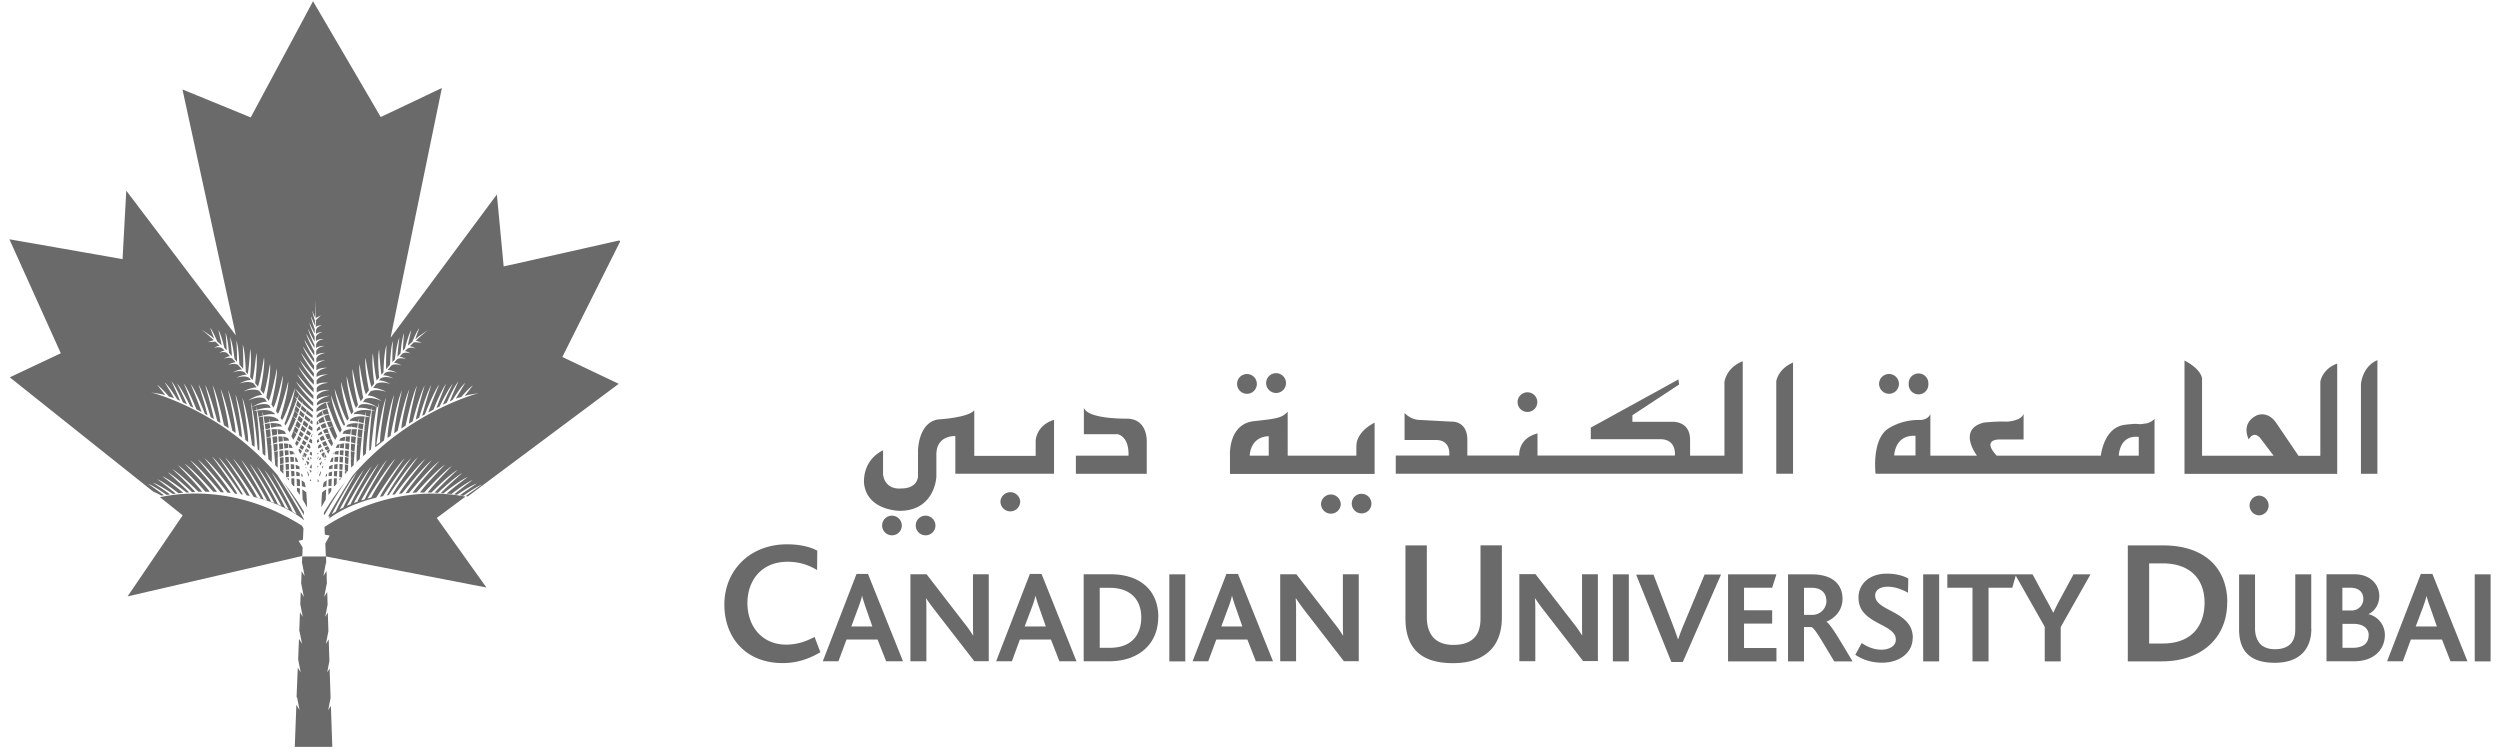 <?xml version="1.0" encoding="UTF-8"?>
<svg xmlns="http://www.w3.org/2000/svg" width="133" height="40" fill="none">
  <path fill="#6A6A6A" d="M126.478 19.16v6.048h-.876v-4.763s.058-.94.876-1.285ZM124.339 19.335v5.873h-8.124v-6.027s.818.388.934.935v4.13h3.808l-.659-.87s-.345-.542-.664 0c0 0-.462-.85.431-1.28 0 0 .578-.276 1.046.425l1.168 1.726h1.163v-3.935s.079-.664.892-.971M120.691 26.891a.524.524 0 0 1-.526.526.527.527 0 0 1 0-1.051c.287 0 .526.233.526.525ZM101.023 20.424a.527.527 0 0 1-.526.526.532.532 0 0 1-.53-.526.528.528 0 0 1 1.056 0ZM68.415 20.381a.527.527 0 0 1-.526.526.532.532 0 0 1-.531-.526.527.527 0 0 1 1.057 0ZM72.96 26.79a.522.522 0 1 1-1.046 0c0-.292.234-.52.52-.52.287 0 .526.234.526.52ZM71.33 26.833a.527.527 0 0 1-1.052 0c0-.292.239-.526.525-.526a.53.53 0 0 1 .526.526ZM66.864 20.424a.524.524 0 0 1-.526.526.524.524 0 0 1-.525-.526c0-.292.233-.526.525-.526.292 0 .526.234.526.526ZM54.275 26.679a.526.526 0 0 1-1.052 0 .527.527 0 0 1 1.052 0ZM49.766 27.959c0 .286-.233.52-.526.52a.522.522 0 1 1 0-1.046.53.53 0 0 1 .526.526ZM47.977 27.959c0 .286-.233.52-.525.52a.522.522 0 1 1 0-1.046.53.53 0 0 1 .525.526ZM81.785 21.39a.523.523 0 0 1-.526.526.523.523 0 1 1 0-1.046c.287 0 .526.233.526.52ZM102.589 20.424a.524.524 0 1 1-1.046 0 .524.524 0 1 1 1.046 0ZM95.39 19.293v5.91h-.893V20.29s.074-.648.892-1.003"></path>
  <path fill="#6A6A6A" d="M92.713 19.218v5.985H74.255v-.967h2.841s.133-.85-.743-.828h-1.63v-1.439s.318.372.828.372l1.662.09s.85-.074.85.977v.828h2.76s-.09-.902.972-1.178v1.178h7.307s.117-.87-.775-.87H84.63v-.616l4.662-2.565.037.27-2.485 1.636v.35h2.103s.945-.079.966.93v.87h1.827v-3.918s.08-.754.972-1.105ZM67.496 24.242h-1.01s0-.998 1.01-1.036v1.036Zm4.662-.52v.52h-3.653V21.9c-.308.345-.622.377-1.79.505-1.396.154-1.28 1.842-1.28 1.842v.966h7.694v-2.729c-1.046.547-.966 1.248-.966 1.248M57.662 21.704V23.1h1.795s.616.09.579 1.142h-2.799v.966h3.77V23.53s.085-1.258-1.072-1.258c0 0-2.034.037-2.268-.568M56.075 22.32v2.883h-5.252V23.2s-1.008-.069-1.008.982v1.18s-.064 1.8-1.939 1.815c0 0-1.725 0-1.906-1.434 0 0-.154-1.21 1.009-1.789v1.285s.048.844 1.025.744c0 0 .733.031.834-.611v-1.37s-.006-1.53 1.083-1.689c0 0 1.587-.085 1.911-.488v2.426h3.266v-.79s0-.813.972-1.126M113.782 24.242h-1.062s.016-1.115 1.062-.998v.998Zm-11.878-.01h-1.131s.016-1.105 1.131-1.047v1.046Zm11.13-1.631c-1.121.138-1.269 1.64-1.269 1.64h-5.539c-.817-.875.117-.86.117-.86h1.312v-1.364c-.144.404-.929.414-.929.414-.436-.027-1.169.048-1.169.048-1.46.35-.382 1.763-.382 1.763h-2.48v-2.23c-.053.201-.297.329-.531.329-.233 0-.918-.016-1.672.435-.94.568-.712 2.427-.712 2.427h14.841v-2.92c-.239.254-.536.254-.536.254-.451.085-.122-.053-1.057.064M17.704 24.73a.604.604 0 0 0-.202.09c0 .048 0 .095-.005.143.063-.01.127-.016.19-.021 0-.074.011-.143.017-.218v.006ZM17.56 24.586c.054-.01.101-.016.155-.02.005-.08.015-.16.02-.23a.452.452 0 0 0-.09.027c-.031.075-.063.149-.09.229l.006-.006ZM17.964 24.692a.89.89 0 0 0-.18.022c0 .08-.006.154-.011.233.058 0 .117 0 .175.011 0-.09.01-.175.016-.265ZM17.146 23.88c-.01.048-.02.1-.037.16.037-.017.07-.027.101-.043a2.385 2.385 0 0 0-.058-.128s-.006 0-.01.006l.005.005ZM17.8 24.326c0 .074-.006.154-.01.239.063 0 .121 0 .185.01.005-.09.016-.18.021-.27-.074 0-.138.01-.196.021ZM17.2 24.358c.037-.111.069-.197.08-.228-.012-.022-.022-.048-.033-.075a1.285 1.285 0 0 0-.154.101l.107.197v.005ZM16.945 23.694l-.032.106.032.064a.89.89 0 0 1 .175-.085c-.026-.053-.048-.111-.074-.165a.857.857 0 0 0-.101.085v-.005ZM16.547 23.736s.005-.01.01-.015c-.005-.006-.016-.01-.02-.016 0 .01.01.02.015.031h-.005ZM16.865 23.567a.91.91 0 0 1 .122-.07v-.01a1.449 1.449 0 0 1-.053-.138.456.456 0 0 0-.07.09v.128ZM16.477 24.507c-.027-.07-.053-.133-.074-.202-.022.042-.037.085-.059.122.043.026.09.053.133.074v.006Z"></path>
  <path fill="#6A6A6A" d="M17.003 23.991c.016.027.026.054.042.08a.04.04 0 0 0 .022-.01c.047-.112.08-.181.08-.181a.844.844 0 0 0-.144.111ZM17.38 24.32c.016-.031.032-.068.048-.105l-.048.106ZM16.956 24.496c.042-.027.08-.053.127-.07l-.053-.116c-.021.064-.048.128-.07.191l-.004-.005ZM16.897 25.144s.005.01.01.016l.048-.128c-.026.043-.042.08-.058.112ZM17.401 25.197l-.053.037c-.01.043-.026.085-.037.128a.444.444 0 0 1 .08-.022c0-.047.005-.095.01-.143ZM17.2 24.777s-.054.038-.07.054c0 .015-.01.026-.01.042.01.016.02.037.031.053.016-.048.032-.095.054-.148h-.006ZM16.148 24.496s.027-.048.043-.07c-.027-.02-.053-.036-.08-.057.01.037.027.08.037.127ZM16.955 25.58c-.01-.027-.031-.064-.047-.096 0 .01-.006.02-.011.031v.117l.048.006c.005-.032.016-.064.021-.101l-.01.047v-.005ZM16.52 25.484c-.016.031-.032.069-.048.095l.085.01c-.01-.031-.026-.068-.037-.105ZM16.876 24.172s.042-.032.069-.048c-.005-.016-.016-.031-.021-.047a.409.409 0 0 0-.048.069v.026ZM16.615 23.169v-.07l-.016-.015c0 .01-.005.015-.01.026.005.016.015.037.026.059ZM16.594 24.241v-.165s-.042-.031-.069-.047c-.021.047-.042.095-.058.138.048.026.085.053.127.074ZM17.263 23.811c.026.048.053.1.08.143.079-.026.148-.042.19-.047-.02-.048-.053-.107-.085-.176a1.508 1.508 0 0 0-.185.085v-.005ZM17.762 24.167l.016-.117h-.005a.943.943 0 0 0-.043.112h.037l-.005.005ZM17.13 23.556l.096.186c.074-.021.138-.043.202-.053a49.622 49.622 0 0 0-.107-.228 1.06 1.06 0 0 0-.19.1v-.005ZM18.07 24.3c0 .09-.005.185-.01.281l.175.032.016-.308c-.064 0-.128-.01-.18-.01v.005ZM17.804 24.172c.064 0 .133.005.197.016.005-.07.016-.138.02-.207a.803.803 0 0 0-.212.058c0 .043 0 .085-.005.133ZM16.35 23.45l.08-.165c-.059-.042-.117-.09-.186-.138l-.08.176c.064.042.122.084.18.122l.006.005ZM16.477 23.184c.021-.047.048-.1.07-.143-.054-.042-.118-.096-.192-.154-.021.058-.048.117-.074.175.069.048.133.085.196.122ZM16.392 22.786c.085.059.16.106.213.128l.015-.038v-.127c-.042-.037-.1-.085-.164-.138l-.064.175ZM16.918 23.115s.02.038.026.059c.07-.037.138-.064.212-.09-.02-.048-.037-.096-.058-.139a.705.705 0 0 0-.18.17ZM18.059 24.687c0 .096 0 .191-.005.287.058.01.111.016.164.026 0-.095.011-.196.016-.308-.058 0-.122-.01-.17-.01l-.005.005ZM16.61 23.259c-.016-.053-.021-.096-.032-.138-.01.032-.026.069-.037.1.027.016.048.022.069.032v.006ZM17.003 23.296c.026.053.053.106.08.165a3.14 3.14 0 0 1 .207-.07c-.032-.069-.064-.148-.096-.222-.08.042-.138.084-.191.127ZM17.942 25.054a.88.88 0 0 0-.175.02c0 .086 0 .17-.005.256.058.005.111.01.164.02 0-.095.01-.19.016-.296ZM16.228 24.358c.032-.053.064-.112.096-.175-.048-.038-.096-.07-.149-.112-.01.021-.016.037-.027.058.011.032.038.117.08.229ZM16.329 24.076a2.147 2.147 0 0 1-.048-.201s.037.085.096.212c.02-.042.042-.08.063-.122a3.98 3.98 0 0 0-.154-.111c-.02.053-.048.1-.069.154.038.026.08.047.117.074l-.005-.006ZM16.446 23.508c.058.038.116.07.159.09v-.185l-.106-.08-.064.154s0 .01.005.016l.006.005ZM16.487 23.87s.022-.043.032-.07a1.98 1.98 0 0 1-.042-.138c-.027-.02-.053-.037-.085-.058-.021.053-.048.111-.07.165l.165.1ZM17.634 25.85c0-.117.011-.244.016-.382a.69.69 0 0 0-.175.048v.34c.053 0 .106-.006.165 0l-.006-.006ZM17.486 25.154c0 .059 0 .117-.006.176.059-.006.117-.011.176-.006 0-.074.01-.154.016-.233-.08.016-.138.042-.186.063ZM16.116 25.362c-.01-.043-.026-.085-.037-.128-.016-.01-.032-.026-.053-.037 0 .048.005.096.01.143.027.006.054.016.08.022ZM16.169 24.326c-.01-.069-.021-.133-.027-.186a1.41 1.41 0 0 1-.063.128l.085.053.005.005ZM17.38 25.558a.6.6 0 0 0-.159.117c-.021.085-.037.17-.053.255a.834.834 0 0 1 .196-.059c0-.1.011-.201.016-.313ZM15.776 24.358l-.085-.027c.011.075.016.154.022.234.053 0 .106.01.154.021-.027-.08-.059-.148-.09-.228ZM16.902 22.383s-.037.047-.053.063v.16c.037-.022.069-.043.106-.059-.021-.058-.037-.111-.053-.164ZM18.707 22.834c0 .08-.01.18-.016.287.09.021.175.042.25.069.015-.122.031-.24.047-.35a1.244 1.244 0 0 0-.281 0v-.006ZM15.054 23.588c-.064 0-.133 0-.213.01.01.112.016.218.022.33.063-.021.127-.037.201-.053 0-.101-.005-.197-.01-.287ZM16.86 22.202s.005.016.01.021c.095-.063.202-.106.308-.138a1.721 1.721 0 0 1-.048-.212.706.706 0 0 0-.281.25v.11s.016-.01.02-.015v-.021l-.01.005ZM18.044 23.827c.01-.074.016-.143.026-.207a.724.724 0 0 0-.132.048 4.825 4.825 0 0 0-.08.164c.058-.005.122-.01.18-.005h.006ZM19.08 22.52c-.006.075-.017.16-.022.256.09.026.175.053.24.074.01-.1.026-.197.042-.292-.096-.016-.181-.032-.26-.037ZM15.34 23.965a1.166 1.166 0 0 0-.196-.005c.005.09.016.18.021.27.059-.015.122-.026.186-.037 0-.08-.005-.154-.01-.228ZM18.564 23.923c.005-.112.016-.218.021-.33-.08-.005-.148-.01-.212-.01 0 .09-.005.186-.01.287.068.015.137.031.196.053h.005ZM18.685 23.216c0 .101-.01.207-.01.314.085.02.154.047.223.074.01-.122.026-.239.037-.361a2.206 2.206 0 0 0-.25-.027ZM18.383 23.471c.075.01.144.027.213.043.01-.101.016-.202.026-.298-.09 0-.164 0-.228.016 0 .07-.005.149-.01.24ZM18.665 23.954c.085.027.149.054.191.075.01-.122.021-.25.037-.388-.08-.016-.154-.026-.217-.037 0 .117-.006.234-.011.35ZM19.244 23.296l.047-.42c-.085-.016-.17-.032-.239-.037l-.032.372c.101.037.176.069.224.085ZM19.058 22.441a1.89 1.89 0 0 1 .053-.218s-.01.085-.021.223c.1.027.186.053.255.08.021-.133.042-.255.064-.366-.58-.059-.738.143-.738.143l.01-.058-.085.148c.154-.01.314.01.462.048Z"></path>
  <path fill="#6A6A6A" d="M19.759 21.804c.016-.059.026-.117.042-.165 0 0-.005.064-.016.17.117.037.197.075.197.075a4.217 4.217 0 0 0-.197-.038c-.01.096-.021.218-.037.361.021.011.037.016.037.016-.016 0-.026 0-.037-.005-.053.595-.127 1.47-.096 1.763l-.042.037c.043-.037.085-.069.127-.106.032-.34.15-1.545.308-2.262-.552-.228-.823-.149-.918-.096l-.096.149c.25-.037.542.032.738.1h-.01Z"></path>
  <path fill="#6A6A6A" d="M19.425 22.101c.015-.08.031-.159.053-.223 0 0-.011.09-.022.229.09.026.17.053.229.074a4.25 4.25 0 0 1 .069-.34c-.696-.111-.882.122-.882.122v-.037c-.016.037-.042.075-.063.112.201-.032.43 0 .616.058v.005ZM13.69 22.213s-.027 0-.043.005l.042-.016c-.01-.138-.027-.26-.037-.356-.064.011-.127.022-.196.038 0 0 .08-.038.196-.075l-.016-.17c.016.048.027.106.043.165.196-.064.488-.133.732-.101-.032-.048-.063-.1-.095-.149-.096-.053-.367-.132-.914.096.16.717.277 1.917.308 2.262a.925.925 0 0 1 .08.069c.032-.297-.037-1.174-.096-1.763l-.005-.005ZM8.48 26.381l-.047.01.042-.01h.021-.02.004ZM14.725 22.834c-.08-.005-.175 0-.282 0l.048.35c.08-.026.16-.047.25-.069 0-.106-.01-.207-.016-.286v.005ZM16.308 24.878l-.054-.037c.011.027.022.058.027.085.01-.01.016-.032.027-.048ZM14.756 23.604c-.069.01-.143.021-.217.037.016.133.026.266.037.388.047-.021.111-.043.19-.075 0-.116-.004-.233-.01-.35ZM14.752 23.53c0-.112-.01-.218-.01-.314-.075 0-.155.01-.25.027.016.122.026.244.037.36.064-.02.138-.047.218-.073h.005Z"></path>
  <path fill="#6A6A6A" d="M14.088 22.558c.016.096.026.191.042.292.07-.027.149-.048.24-.074-.006-.09-.017-.18-.022-.255-.08.005-.165.021-.26.037ZM14.374 22.84c-.074.005-.154.02-.239.036l.048.42c.043-.021.122-.053.218-.085l-.032-.372h.005ZM15.033 23.232a1.444 1.444 0 0 0-.229-.016c.01.096.021.197.027.298.069-.016.138-.032.212-.043 0-.09-.01-.17-.01-.239ZM16.583 24.931v-.159s-.016-.053-.027-.074a2.872 2.872 0 0 1-.08.175c.038.021.075.043.112.058h-.005ZM16.997 24.655l.053.101h.005a4.65 4.65 0 0 1 .08-.212v-.006c-.053.043-.1.085-.133.122l-.005-.005ZM17.205 24.682s-.016-.027-.021-.043l-.016.059c.01 0 .027-.01.037-.016ZM17.348 24.4l-.032.016c0 .027-.005.053-.01.09.016-.037.026-.074.042-.111v.005ZM17.279 24.496s.016-.042.021-.069c-.016.01-.032.016-.048.027.011.016.016.031.027.042ZM16.578 25.059c-.037-.027-.08-.053-.122-.08.021.059.048.122.07.18.015-.031.036-.063.052-.1ZM16.291 24.544c.027.069.054.143.08.223.027-.048.053-.101.085-.154-.048-.032-.1-.064-.149-.101 0 .01-.01.021-.015.032ZM16.275 24.75a2.642 2.642 0 0 0-.032-.105l-.032.069c.022.016.043.026.064.042v-.005ZM16.912 24.772s-.016.032-.026.048v.053s.037-.032.053-.048c-.01-.02-.016-.037-.027-.058v.005ZM16.881 24.374v.064s0 .005.006.01c.032-.064.058-.122.085-.18a.56.56 0 0 0-.09.111v-.005ZM16.541 24.448s.027-.053.037-.08c-.037-.026-.074-.047-.111-.079.021.048.048.101.074.16ZM16.127 24.507a1.499 1.499 0 0 1-.016-.138c-.016-.011-.032-.027-.053-.038v.006-.01h-.006c.027.063.053.127.075.185v-.005ZM24.755 26.418c-1.54-.292-4.375-.393-7.492 1.614l.021.457v-.048l.255.053-.234.42.032.69H16.08l.021-.478-.218-.356.234-.058.027-.61-.085-.139c-3.186-2.007-6.07-1.826-7.551-1.513.61.483 1.051.839 1.21.966l-2.93 4.312 9.292-2.15-.016.387h.01l.133.68-.159-.26-.027.695h.011l.133.68-.165-.27-.026.647.132.68-.148-.245-.037.999h.01l.138.68-.164-.266-.043 1.104.133.68-.154-.25-.064 1.583h.027l.133.674-.17-.281-.085 2.24h1.996l-.074-2.187-.144.233.128-.653-.053-1.566-.128.212.117-.605-.037-1.152-.149.239.133-.68-.032-.988-.138.229.128-.654-.022-.669-.159.26.133-.684h.01l-.02-.696-.165.266.132-.686h.016l-.01-.35 8.533 1.652s-2.15-3.017-2.64-3.701l1.535-1.142-.016.005ZM15.458 24.576a2.06 2.06 0 0 1 .18-.011c0-.085-.005-.165-.01-.239a1.912 1.912 0 0 0-.191-.021c.005.09.015.18.02.27ZM15.93 24.82a.735.735 0 0 0-.201-.09l.016.217c.063 0 .127.006.19.022 0-.048 0-.096-.005-.144v-.005ZM18.213 25.048h-.164v.324c.048.01.09.021.133.032.031-.037.063-.074.095-.106l-.08.09c0-.09.006-.207.011-.334l.005-.006ZM16.376 25.07s-.021.042-.027.058l-.01-.027c.026.085.048.165.069.24l.037-.06c-.026-.068-.048-.137-.074-.212h.005ZM18.076 24.194c.063.01.122.02.186.037.005-.09.015-.18.02-.271-.074 0-.137 0-.196.005 0 .075-.005.149-.01.229ZM17.05 25.07a3.44 3.44 0 0 1-.073.212c.01.021.026.042.037.058.02-.069.042-.138.063-.218a.197.197 0 0 1-.026-.058v.005ZM17.37 24.32c-.027-.052-.054-.116-.091-.185 0 .064-.01.138-.027.218.043-.01.08-.027.117-.032ZM17.056 22.834a2.88 2.88 0 0 1-.059-.154.722.722 0 0 0-.143.154v.117a.77.77 0 0 1 .202-.117ZM17.46 24.146c.031-.07.063-.133.095-.207 0-.006-.01-.016-.01-.027-.064.027-.123.053-.176.074.032.059.064.112.096.154l-.006.006ZM16.88 23.211s0-.016-.005-.021c0 .01-.005.016-.01.026v.011l.016-.016ZM15.665 24.167h.032c-.016-.037-.027-.075-.043-.112l.016.117-.005-.005ZM16.839 21.767v.154c.085-.059.18-.101.276-.133 0-.01 0-.021-.005-.032 0 0 0 .01.01.032a2.18 2.18 0 0 1 .298-.064 3.044 3.044 0 0 1-.07-.308c-.323.117-.456.26-.51.35ZM17.146 21.862l.08.207c.1-.026.196-.042.27-.053-.026-.09-.053-.18-.08-.265a1.767 1.767 0 0 0-.275.106l.005.005ZM17.252 22.138c.032.085.069.181.111.276.112-.02.202-.026.255-.031-.042-.112-.08-.229-.116-.34-.096.032-.181.058-.255.095h.005ZM17.385 22.468c.032.085.07.164.106.25.139-.022.24-.022.24-.022-.086.021-.155.042-.224.064.038.085.075.17.112.25h.048c-.016 0-.027.01-.043.01.075.165.149.297.202.361l-.027.08-.026.053c.053-.101.106-.202.165-.308-.048-.122-.181-.441-.308-.802-.09.021-.17.042-.24.069l-.005-.005ZM15.367 25.558v-.111c-.032 0-.058 0-.09.005.037.048.074.09.111.133l-.026-.032.005.005ZM16.28 21.984c.139.112.266.202.351.245v-.138c-.08-.07-.19-.17-.318-.287-.011.058-.016.117-.032.18ZM15.749 21.55c.053.047.122.105.202.17l.074-.192a3.938 3.938 0 0 1-.207-.223c-.016.08-.037.16-.064.244h-.005ZM15.85 21.98c.027-.07.054-.134.075-.197-.069-.07-.133-.133-.186-.197-.02.08-.047.154-.074.234.043.037.106.09.18.16h.006ZM16.207 22.053c-.075-.069-.154-.138-.229-.212-.02.064-.037.133-.058.202.069.058.143.122.218.18.026-.058.047-.116.069-.17ZM18.102 23.45s.005-.032.01-.048v.048c.075 0 .15 0 .224.016.01-.08.02-.16.031-.228a.681.681 0 0 0-.26.09 1.387 1.387 0 0 0-.058.127h.064l-.011-.005Z"></path>
  <path fill="#6A6A6A" d="M16.35 27.029s-.011-.021-.017-.037c0-.186-.015-.473-.037-.791a.656.656 0 0 0-.217-.154c.01.212.015.398.02.525.107.18.192.33.25.457ZM15.946 26.333c.005-.095.01-.212.01-.34a1.153 1.153 0 0 0-.159-.042c0 .058 0 .117.006.165l-.037-.048.18.26v.005ZM15.611 25.866s.032 0 .048-.005v-.41c-.048 0-.106-.005-.16-.005 0 .112.006.213.012.293l-.016-.022.117.149ZM18.128 25.94c-.313.41-.61.855-.897 1.333v.106l.037.006c.244-.415.584-.977.892-1.445h-.032ZM18.139 25.93s.02.005.026.01c.075-.111.144-.217.213-.313l-.24.303ZM18.395 23.084s.005-.038.01-.053v.053c.08 0 .154.01.234.026a3.87 3.87 0 0 1 .037-.276.84.84 0 0 0-.388.111c-.021.048-.042.096-.069.139.059-.006.117-.011.175-.006v.006ZM18.697 22.701c.005-.037.015-.085.02-.117 0 0 0 .048-.005.123.101.01.197.031.287.053.01-.085.027-.165.043-.24-.298-.02-.473.033-.563.086-.021.032-.037.069-.059.1.09-.01.181-.005.271 0l.006-.005ZM19.674 22.202c-.08-.016-.159-.032-.228-.042-.01.106-.021.239-.037.387l.09.037c-.032-.01-.058-.01-.09-.015-.01.1-.016.201-.027.308.053.02.085.037.085.037l-.09-.016c-.042.541-.085 1.136-.058 1.354l-.021.026-.16.144c.016-.17.048-.622.106-1.115a2.133 2.133 0 0 0-.223-.048c-.01.127-.016.255-.026.382.069.027.111.048.111.048-.042-.01-.074-.016-.111-.027-.021.383-.037.733-.016.892l-.053.075c.164-.16.345-.324.536-.489a23.82 23.82 0 0 1 .212-1.933v-.005ZM18.856 24.045c-.069-.016-.133-.032-.191-.043v.35l.096.038c-.038-.01-.064-.01-.096-.016 0 .143 0 .276.01.377h.011-.01c0 .048.005.09.01.122l.128-.127c.005-.107.021-.372.053-.707l-.01.006ZM16.004 21.762c.08.063.16.132.24.196.026-.074.047-.127.063-.16a3.473 3.473 0 0 1-.25-.238c-.015.063-.031.132-.053.202ZM16.18 27.247a13.372 13.372 0 0 0-.881-1.307h-.032c.313.473.663 1.052.902 1.466v-.165l.01.006ZM16.222 23.705a5.01 5.01 0 0 1 .085-.165c-.058-.042-.117-.085-.175-.133a5.812 5.812 0 0 1-.08.181c.059.037.117.08.175.117h-.005ZM15.293 25.93c-.08-.101-.154-.202-.233-.298.069.096.138.197.207.303 0 0 .01 0 .026-.005ZM14.762 24.75h-.005.01c.006-.1.011-.233.011-.376l-.096.016s.038-.016.096-.037v-.35c-.058.01-.127.026-.191.042.027.329.048.6.053.706l.127.127c0-.037.006-.074.011-.122l-.016-.005ZM11.815 18.395l.032.026-.032-.026Z"></path>
  <path fill="#6A6A6A" d="M32.938 12.793s-5.076 1.147-6.143 1.38c-.075-.812-.362-3.828-.362-3.828s-3.833 5.162-5.654 7.62c.748-3.675 2.729-13.285 2.729-13.285s-2.58 1.232-3.255 1.545c-.483-.834-3.6-6.16-3.6-6.16l-.531.993s-2.337 4.354-2.783 5.188c-.722-.297-3.632-1.487-3.632-1.487l2.841 13.084-5.83-7.7s-.16 2.884-.197 3.643C5.454 13.595.5 12.73.5 12.73l2.735 6.064-2.714 1.28s4.96 3.956 7.625 6.075c.144.063.292.138.441.217.042-.005.085-.01.133-.021-.41-.313-.85-.61-.85-.61.24.09.643.344.993.594.064-.01.122-.016.186-.026-.425-.314-.913-.622-.913-.622.255.08.695.356 1.062.6.047-.005.1-.016.154-.021-.441-.361-.983-.765-.983-.765.271.112.749.452 1.126.744a4.6 4.6 0 0 1 .255-.021c-.452-.393-1.12-.882-1.12-.882.313.127.897.558 1.29.866.048 0 .095-.006.143-.011a22.914 22.914 0 0 0-1.142-1.067c.324.17.914.695 1.296 1.056.058 0 .117-.01.17-.016-.409-.467-1.216-1.205-1.216-1.205.35.202 1.014.834 1.38 1.2h.202c-.345-.462-1.29-1.412-1.29-1.412.393.25 1.152 1.062 1.466 1.412h.228c-.292-.425-1.333-1.487-1.333-1.487.42.271 1.259 1.19 1.519 1.487.069 0 .133.01.202.01-.298-.461-1.424-1.683-1.424-1.683.452.324 1.354 1.376 1.62 1.7.058 0 .112.005.17.01-.25-.43-1.386-1.752-1.386-1.752.451.35 1.354 1.476 1.582 1.763.059.005.107.01.165.021-.25-.462-1.396-1.853-1.396-1.853.467.372 1.401 1.588 1.62 1.885l.132.016c-.223-.467-1.349-1.991-1.349-1.991.446.414 1.301 1.651 1.545 2.012l.096.016c-.223-.478-1.29-1.986-1.29-1.986.44.42 1.274 1.673 1.497 2.029.058.01.117.02.17.037h-.01c-.187-.452-1.312-2.06-1.312-2.06.451.446 1.322 1.789 1.524 2.102 1.364.33 2.22.876 2.655 1.221h.01v.011s.005 0 .01.006v-.022c-.286-.605-1.2-2.044-1.417-2.384-3-3.483-6.728-4.391-6.728-4.391l.58.095.185.059c-.228-.303-.43-.552-.43-.552.17.111.398.355.616.61l-.112-.032.393.128c-.244-.43-.504-.845-.504-.845.191.176.451.553.674.914.053.026.101.048.149.074a36.661 36.661 0 0 0-.457-1.051c.18.223.42.7.61 1.13l.256.128-.043-.021a21 21 0 0 0-.525-1.11c.207.234.483.76.7 1.2.054.027.112.059.165.085a33.36 33.36 0 0 0-.51-1.29c.207.276.478.892.675 1.375l-.122-.064c.154.08.308.165.456.245l-.063-.037c-.207-.606-.58-1.487-.58-1.487.24.318.564 1.088.76 1.587.048.027.096.054.138.08-.148-.637-.478-1.646-.478-1.646.218.366.489 1.221.648 1.742l-.058-.032c.08.042.154.09.228.133-.117-.616-.467-1.811-.467-1.811.228.409.51 1.412.647 1.917l-.069-.043c.255.154.494.303.723.457l-.053-.037c-.016-.462-.425-2.082-.425-2.082.25.52.552 1.89.621 2.215.064.042.122.084.18.122-.005-.484-.403-2.278-.403-2.278.25.573.536 2.05.6 2.416l-.016-.011c.297.212.568.42.823.621.032-.345-.096-1.534-.16-2.097-.005 0-.01 0-.015.005 0 0 .01-.005.016-.01-.021-.181-.037-.298-.037-.298.026.08.047.17.069.271.127-.08.478-.281.786-.281l-.112-.16c-.1-.058-.366-.138-.887.101 0 0 .393-.292.749-.297l-.16-.223c-.127-.064-.376-.117-.828.026 0 0 .361-.201.696-.207l-.17-.217c-.117-.064-.34-.122-.743.01 0 0 .308-.186.6-.19-.027-.033-.048-.065-.075-.096-.069-.059-.265-.154-.69-.022 0 0 .281-.164.542-.16-.037-.042-.07-.084-.107-.121-.085-.059-.265-.128-.626-.005 0 0 .255-.154.488-.154-.074-.085-.148-.17-.223-.25-.095-.043-.255-.074-.52.01 0 0 .196-.127.403-.143l-.18-.196c-.085-.043-.228-.07-.451.005 0 0 .159-.111.334-.133-.058-.063-.111-.116-.17-.175-.08-.042-.207-.074-.409 0 0 0 .139-.1.287-.122l-.053-.053v.01s-.005-.015-.021-.031l-.006-.006c-.058-.058-.201-.159-.483-.058 0 0 .144-.106.298-.122a7.592 7.592 0 0 0-.223-.213c-.048 0-.314.011-.415.027l.324-.112a13.523 13.523 0 0 0-.658-.573l.526.366.159.138c-.112-.318-.218-.594-.218-.594.128.164.255.446.377.732l.24.207c-.08-.414-.181-.822-.181-.822.122.212.238.605.323.96.043.043.08.085.123.128-.016-.457-.064-.94-.064-.94.095.25.154.69.186 1.078l-.037-.042c.074.08.143.159.212.233l-.016-.016c-.032-.472-.1-1.014-.1-1.014.11.266.19.76.238 1.168l-.037-.042c.064.069.122.138.186.207l-.021-.021c.01-.494-.027-1.126-.027-1.126.096.287.133.834.154 1.253v.021c.085.09.154.176.228.26l-.026-.031c.021-.51-.021-1.29-.021-1.29.111.334.148 1.014.159 1.449.037.042.074.085.106.127.085-.499.127-1.343.127-1.343.08.356.032 1.067 0 1.497l-.037-.042.154.186h.016c.106-.478.197-1.434.197-1.434.069.388-.016 1.205-.064 1.609.048.064.1.122.149.186.148-.393.324-1.561.324-1.561.053.435-.112 1.359-.186 1.71v.031c.09.107.17.213.25.314l-.086-.112c.149-.319.34-1.604.34-1.604.058.478-.149 1.551-.196 1.795l-.022-.026c.053.069.101.138.15.207.169-.324.434-1.726.434-1.726.032.51-.228 1.646-.292 1.922.048.064.09.133.138.197l-.02-.048c.175-.282.488-1.689.488-1.689.016.515-.298 1.673-.361 1.89.042.064.08.123.122.181l-.021-.032c.19-.286.552-1.73.552-1.73.01.536-.34 1.71-.409 1.943l.09.138-.01-.016c.207-.276.68-1.694.68-1.694-.038.515-.447 1.604-.553 1.89.133.218.255.42.367.622l-.085-.149-.011-.032c.085-.106.212-.387.334-.685a1.314 1.314 0 0 1-.143-.175s.064.058.16.133c.031-.08.063-.16.095-.234a2.624 2.624 0 0 1-.17-.196c-.138.424-.308.844-.377 1.003l-.117-.202c.128-.164.35-.716.51-1.13l-.058-.075s.026.021.063.058l.09-.233c-.047-.059-.095-.117-.127-.17 0 0 .059.053.143.133l.08-.218c-.005.074-.021.16-.042.25.063.058.138.127.223.201l.042-.117c0 .043-.016.09-.021.133.207.18.43.361.568.446v-.117c-.202-.201-.765-.775-.95-1.125 0 0 .69.748.955.929v-.18c-.19-.197-.727-.77-.908-1.116 0 0 .664.744.919.924v-.175c-.207-.239-.696-.807-.86-1.147 0 0 .6.728.87.961v-.207c-.153-.186-.653-.802-.801-1.152 0 0 .579.77.812.956v-.223c-.196-.245-.605-.765-.738-1.078 0 0 .483.642.744.892v-.186c-.192-.266-.563-.786-.68-1.094 0 0 .43.627.685.908v-.228c-.191-.287-.494-.744-.595-1.025 0 0 .356.536.605.85v-.186c-.18-.298-.446-.744-.525-1.02 0 0 .297.51.53.844v-.223c-.164-.302-.366-.695-.43-.945 0 0 .234.43.441.765v-.154c-.138-.297-.297-.648-.345-.876 0 0 .175.366.35.69v-.265c-.116-.266-.238-.553-.28-.744 0 0 .137.287.286.579v-.234c-.09-.255-.18-.52-.202-.7 0 0 .096.244.213.515v-.271a3.898 3.898 0 0 1-.144-.531s.064.164.149.371l.016-.934.016 1.014s.01.027.016.037v.18s-.01-.015-.01-.02v.233c.121-.127.334-.08.334-.08-.308.038-.324.26-.324.277v.17c.132-.123.356-.085.356-.085-.25.031-.33.164-.356.238v.223c.154-.143.425-.106.425-.106-.335.048-.404.234-.415.287v.186c.17-.133.452-.106.452-.106-.314.047-.414.19-.446.265v.223c.18-.143.483-.117.483-.117-.361.064-.457.229-.478.298v.212c.18-.138.478-.111.478-.111-.335.053-.44.201-.473.276v.25c.207-.17.563-.133.563-.133-.404.063-.52.25-.557.34v.148c.233-.16.6-.133.6-.133-.377.064-.531.213-.595.314v.217c.244-.154.632-.085.632-.085-.404.027-.563.17-.627.266v.244c.26-.175.69-.133.69-.133-.472.059-.631.24-.684.335v.17c.276-.191.7-.202.7-.202-.446.111-.626.287-.695.393v.133c.154-.112.356-.165.51-.186 0-.016-.006-.032-.006-.043l.016.043c.117-.021.202-.021.202-.021-.07.015-.128.037-.186.058.027.069.064.175.117.308.048 0 .08-.005.08-.005-.027.005-.048.016-.07.02.032.086.07.176.107.272h.053c-.016 0-.032.01-.048.016.154.393.34.833.451.971l-.01.032-.043.08c.064-.112.128-.223.197-.34l-.048.08c-.112-.271-.536-1.328-.573-1.838 0 0 .477 1.35.695 1.636l.053-.085c-.111-.282-.515-1.375-.552-1.885 0 0 .467 1.412.674 1.689l.08-.123c-.07-.233-.42-1.407-.409-1.938 0 0 .361 1.434.552 1.726l.101-.149c-.064-.217-.372-1.375-.36-1.89 0 0 .318 1.407.493 1.688l-.021.043c.042-.064.085-.127.133-.191-.064-.276-.33-1.413-.293-1.922 0 0 .266 1.401.436 1.725l-.048.07c.058-.08.117-.165.18-.25-.047-.25-.254-1.317-.196-1.795 0 0 .191 1.285.34 1.604.053-.07.106-.138.16-.213v-.01c-.07-.346-.24-1.28-.181-1.72 0 0 .175 1.162.318 1.555.048-.058.096-.122.144-.18-.053-.41-.138-1.222-.07-1.61 0 0 .09.962.197 1.434h.016c.037-.047.08-.095.117-.143-.037-.43-.08-1.142 0-1.497 0 0 .048.844.127 1.343l.106-.127c.011-.436.048-1.116.165-1.45 0 0-.042.78-.021 1.285.064-.074.127-.154.196-.228l.011-.038c.016-.42.053-.955.149-1.237 0 0-.032.627-.027 1.126a3.21 3.21 0 0 1 .133-.143c.048-.404.127-.898.239-1.163 0 0-.07.541-.101 1.014l.165-.18c.031-.388.09-.829.185-1.073 0 0-.042.483-.063.94.063-.07.127-.139.196-.213l-.08.085c.09-.36.202-.749.33-.966 0 0-.101.409-.18.823l.238-.207c.117-.287.25-.569.372-.728 0 0-.107.271-.218.595l-.053.048.218-.186.525-.366s-.26.207-.658.573l.324.111c-.096-.01-.35-.02-.42-.026a7.859 7.859 0 0 0-.223.212.703.703 0 0 1 .298.122c-.383-.138-.51.101-.51.101v-.016s-.037.038-.053.059c.154.016.292.122.292.122-.202-.074-.335-.043-.409 0-.058.058-.111.111-.165.17.176.016.335.133.335.133-.228-.08-.372-.048-.457 0-.058.058-.117.127-.175.19.207.017.404.144.404.144-.266-.09-.43-.058-.526-.01-.074.08-.143.164-.218.25.24 0 .494.153.494.153-.366-.122-.552-.048-.632.01-.032.043-.069.08-.1.123.26-.005.54.16.54.16-.424-.134-.62-.038-.69.02-.026.032-.047.064-.074.09.292 0 .605.192.605.192-.403-.133-.631-.075-.743-.01-.058.068-.111.142-.17.217.33 0 .696.207.696.207-.462-.143-.712-.085-.834-.021-.053.069-.1.143-.154.217.356 0 .749.298.749.298-.526-.24-.791-.154-.887-.101-.037.053-.074.1-.111.154.313 0 .658.202.785.281.022-.1.048-.19.07-.27l-.038.291.022.011c-.006 0-.011 0-.022-.005-.063.563-.19 1.752-.159 2.097.149-.117.303-.239.462-.36.048-.288.297-1.833.536-2.427 0 0-.36 1.837-.345 2.277l-.037.038-.1.074c.095-.069.196-.143.297-.212.069-.367.35-1.848.6-2.416 0 0-.399 1.789-.404 2.278.064-.043.127-.09.196-.133l-.015.01c.069-.323.371-1.693.62-2.214 0 0-.403 1.62-.424 2.082l-.085.058c.111-.074.223-.149.34-.223l-.032.021c.096-.435.366-1.646.605-2.124 0 0-.371 1.471-.424 2.013l-.101.064c.095-.059.196-.123.297-.181.133-.505.42-1.503.642-1.912 0 0-.355 1.195-.472 1.811.09-.053.18-.106.276-.16l-.1.06c.158-.521.435-1.376.647-1.742 0 0-.33 1.014-.483 1.646l.143-.08c.197-.494.52-1.27.76-1.588 0 0-.372.887-.58 1.487l-.1.058c.122-.069.244-.138.371-.207.197-.483.473-1.099.675-1.375 0 0-.298.706-.51 1.29.053-.026.111-.058.165-.084.217-.441.494-.972.695-1.2 0 0-.292.584-.525 1.11l-.043.02.255-.127c.196-.43.43-.908.616-1.131 0 0-.244.542-.457 1.057.048-.027.101-.048.149-.075.223-.36.483-.743.68-.913 0 0-.255.409-.5.839l.462-.143-.18.058c.218-.255.446-.5.616-.61 0 0-.197.249-.43.557l.19-.058.574-.096s-3.727.913-6.733 4.397c-.196.307-.94 1.476-1.295 2.155l.09.022-.069.116c.467-.345 1.29-.828 2.533-1.125.196-.314 1.067-1.657 1.518-2.103 0 0-1.125 1.614-1.316 2.055h-.011c.058-.005.112-.021.17-.032.228-.356 1.057-1.609 1.497-2.028 0 0-1.067 1.508-1.285 1.986l.096-.016c.244-.367 1.099-1.604 1.54-2.013 0 0-1.12 1.524-1.349 1.991l.133-.015c.217-.293 1.152-1.508 1.62-1.886 0 0-1.153 1.392-1.402 1.854.053-.006.106-.016.164-.022.229-.286 1.131-1.412 1.582-1.763 0 0-1.141 1.323-1.385 1.753.053 0 .111-.005.17-.01.265-.325 1.173-1.37 1.619-1.7 0 0-1.12 1.227-1.423 1.683.069 0 .133-.01.202-.01.26-.298 1.104-1.216 1.524-1.487 0 0-1.041 1.062-1.333 1.487h.228c.314-.35 1.078-1.163 1.466-1.413 0 0-.94.956-1.285 1.413h.201c.367-.367 1.025-.999 1.381-1.2 0 0-.807.743-1.216 1.205.059 0 .117.01.175.016.383-.361.972-.882 1.296-1.057 0 0-.706.616-1.142 1.068.048 0 .096.005.144.01.393-.308.977-.743 1.29-.865 0 0-.669.488-1.12.881.085.01.164.01.254.021.378-.292.855-.632 1.126-.743 0 0-.547.398-.982.765.048.005.1.015.149.02.366-.244.812-.52 1.062-.6 0 0-.478.314-.908.627.058.01.122.016.185.027.35-.25.754-.505.988-.595 0 0-.44.297-.855.61l.106.017 8.029-5.99s-2.289-1.088-3-1.428l3.08-6.154-.059-.043Zm-17.156 14.57-.213-.138c-.276-.632-1.115-2.086-1.115-2.086.388.467 1.084 1.747 1.328 2.224Zm-.414-.254-.197-.101C14.87 26.355 14.072 25 14.072 25c.367.435 1.009 1.577 1.29 2.113l.006-.005Zm-.393-.197-.191-.08c-.287-.631-1.116-2.017-1.116-2.017.372.435 1.03 1.587 1.307 2.102v-.005Zm-.372-.154-.186-.064c-.27-.6-1.136-2.028-1.136-2.028.377.436 1.046 1.598 1.317 2.092h.005Zm-.387-.133-.192-.058c-.212-.51-1.19-2.103-1.19-2.103.404.462 1.153 1.747 1.376 2.161h.005Zm-.34-.106-.138-.032-.075-.037c-.175-.44-1.269-2.055-1.269-2.055.451.462 1.328 1.864 1.487 2.124h-.005Zm-.468-2.851-.207-.154c.027-.457-.308-2.358-.308-2.358.24.616.473 2.204.515 2.517v-.005Zm-.35-.266-.154-.111-.037-.037c.01-.441-.345-2.278-.345-2.278.239.594.488 2.14.536 2.426Zm-1.142-.786-.186-.111c-.053-.542-.42-2.012-.42-2.012.235.477.51 1.688.606 2.123Zm4.885-5.58-.016-.112.287-.148-.27.26Zm3.425 6.478-.207.154c.048-.308.276-1.901.515-2.517 0 0-.34 1.9-.313 2.358l.005.005Zm-2.58 3.85c.25-.484.945-1.758 1.332-2.225 0 0-.838 1.454-1.12 2.086l-.212.138Zm.42-.255c.28-.531.923-1.673 1.29-2.114 0 0-.797 1.354-1.094 2.007l-.192.101-.005.006Zm.387-.197c.281-.51.934-1.667 1.311-2.103 0 0-.833 1.392-1.115 2.018l-.19.08-.006.005Zm.372-.154c.276-.494.945-1.656 1.322-2.092 0 0-.866 1.428-1.137 2.028l-.186.064Zm.387-.133c.228-.414.972-1.699 1.375-2.16 0 0-.977 1.592-1.184 2.102l-.19.058Zm.558-.175-.075.037-.143.032c.16-.26 1.035-1.667 1.487-2.124 0 0-1.089 1.614-1.275 2.055h.006Z"></path>
  <path fill="#6A6A6A" d="M11.852 18.427s.027.032.043.042l-.043-.042ZM14.54 24.666l-.032-.037-.059-.075c.021-.159.01-.51-.016-.891-.037.01-.074.015-.117.026 0 0 .043-.021.112-.048a9.088 9.088 0 0 0-.027-.382c-.069.01-.143.026-.223.048.053.494.09.945.101 1.115l-.133-.117c.138.122.266.244.388.361h.005ZM15.627 23.445l-.02-.07s.031-.036.047-.063c-.005-.005-.016-.016-.016-.021 0 0 .01.01.021.016.032-.053.075-.128.112-.207a1.524 1.524 0 0 1-.16-.17c-.047.122-.09.217-.111.276.048.085.09.164.133.244l-.006-.005ZM15.877 22.855a5.897 5.897 0 0 1-.18-.17c-.033.09-.064.165-.091.24 0 0 .074.058.18.132.032-.064.064-.133.096-.202h-.005ZM16.026 22.505c.026-.07.058-.138.085-.202a7.308 7.308 0 0 1-.207-.196c-.027.08-.053.159-.08.233.064.053.133.106.202.165ZM15.904 22.797l.095-.223c-.069-.064-.133-.122-.191-.186-.032.09-.064.18-.096.265l.197.144h-.005ZM15.065 23.232l.032.229c.074-.01.149-.016.223-.016v-.048c0 .016.005.032.01.048h.059c-.021-.043-.043-.085-.059-.128a.759.759 0 0 0-.26-.09l-.005.005ZM14.757 22.303s-.16-.207-.733-.143c.021.111.042.239.064.366a1.67 1.67 0 0 1 .255-.074 5.216 5.216 0 0 0-.022-.223c.016.063.037.138.053.217.15-.032.308-.058.462-.047-.026-.048-.053-.101-.085-.15l.011.06-.005-.006ZM14.757 22.834c.016.085.027.18.037.276.08-.016.154-.021.234-.026v-.053a.19.19 0 0 0 .01.053c.06 0 .118 0 .176.005a1.119 1.119 0 0 0-.069-.138.87.87 0 0 0-.388-.117ZM14.56 21.968s-.18-.238-.875-.122c.02.101.047.218.069.34.058-.021.138-.048.228-.074a4.536 4.536 0 0 1-.021-.228c.016.063.037.143.053.217.186-.053.42-.09.616-.053-.022-.037-.048-.074-.07-.111v.031ZM14.13 24.278l-.02-.026c.026-.223-.011-.818-.06-1.354l-.09.016.09-.038c-.01-.106-.015-.207-.026-.308l-.09.016.09-.037c-.016-.148-.026-.281-.037-.387-.069.01-.149.02-.228.042.117.701.196 1.636.217 1.938l-.143-.122c.106.09.207.175.303.266l-.005-.006ZM14.385 22.515c.016.075.027.16.043.24.09-.022.19-.043.286-.054 0-.074-.005-.122-.005-.122.01.032.016.08.021.117.09-.01.18-.01.271 0a.98.98 0 0 0-.058-.101c-.09-.048-.26-.1-.563-.085l.005.005ZM16.928 22.356c.021.048.048.101.08.17a1.4 1.4 0 0 1 .276-.09 2.607 2.607 0 0 1-.08-.271.99.99 0 0 0-.27.191h-.006ZM17.354 26.047a.72.72 0 0 0-.218.154 8.058 8.058 0 0 0-.037.79c.058-.116.138-.26.233-.419 0-.127.01-.313.021-.52v-.005ZM17.63 25.956a1.14 1.14 0 0 0-.16.043c0 .127 0 .244.01.334a3.76 3.76 0 0 1 .144-.212c0-.048 0-.106.006-.165ZM17.926 25.447c-.058 0-.111 0-.164.005v.403c.016 0 .032 0 .047.006.032-.043.064-.085.101-.128 0-.08.006-.18.011-.292l.005.006ZM15.957 25.855v-.34a1.918 1.918 0 0 0-.176-.047c.006.138.01.265.016.382h.165l-.005.005ZM16.254 25.887c-.016-.069-.027-.143-.048-.212a.504.504 0 0 0-.16-.117l.017.313c.069.01.133.032.196.059v-.038l-.005-.005ZM15.373 25.372v-.324h-.165c.006.128.01.245.016.335l-.148-.17c0-.048 0-.1.005-.16-.048 0-.09.006-.143.011.106.112.207.223.302.335l.133-.032v.005ZM18.517 25.043c0-.074.005-.186.01-.308-.058-.01-.127-.021-.18-.032v.33c.063.015.116.031.148.037.022-.022.043-.048.064-.07l-.042.043ZM18.15 25.452c-.032 0-.064 0-.09-.006v.112l-.011.016c.032-.037.064-.08.1-.117v-.005ZM18.347 25.059c0 .058 0 .111.005.16.043-.049.09-.096.133-.144-.053-.005-.096-.01-.138-.01v-.006ZM15.367 24.586c0-.095-.005-.19-.01-.281-.053 0-.117.005-.186.01.005.107.01.207.021.308.053-.01.117-.026.175-.032v-.005ZM15.85 23.89l.155.335-.032-.08.095-.153a3.942 3.942 0 0 1-.154-.128c-.01.027-.026.053-.037.075l-.026-.054v.006ZM15.426 24.183c.064-.01.133-.016.197-.016 0-.048 0-.096-.006-.133a1.068 1.068 0 0 0-.212-.058c.005.069.016.138.021.207ZM16.1 23.928c.027-.048.053-.096.08-.149l-.165-.127c-.026.063-.058.117-.08.17.054.037.107.074.165.111v-.005ZM18.362 23.965c0 .096-.005.191-.01.292.069.021.132.037.19.058 0-.106.011-.217.017-.329-.075-.01-.138-.016-.197-.02ZM15.643 24.714a1.542 1.542 0 0 0-.18-.021l.016.265c.058-.005.117-.01.175-.01 0-.08 0-.16-.005-.234h-.006ZM15.665 25.325c0-.085 0-.17-.006-.255a1.484 1.484 0 0 0-.17-.022c0 .107.01.202.016.298.053-.01.106-.016.165-.021h-.005ZM15.946 25.33c0-.059 0-.117-.005-.176-.053-.02-.112-.047-.186-.063 0 .08.01.154.016.233.058 0 .122 0 .18.006h-.005ZM15.373 24.968c0-.095 0-.19-.005-.286-.053 0-.112 0-.176.01l.016.308c.053-.01.107-.02.165-.026v-.006ZM18.352 24.32c0 .112 0 .224-.005.325.069.02.132.037.18.053 0-.107.01-.223.016-.35-.064-.011-.133-.027-.191-.033v.006ZM18.091 23.832c.07 0 .133.016.197.027.01-.09.016-.18.026-.266a.868.868 0 0 0-.217.027c0 .064-.006.133-.011.218l.005-.006ZM16.196 23.004c.032-.059.058-.117.085-.18a6.195 6.195 0 0 1-.207-.181 9.348 9.348 0 0 1-.08.217c.064.048.133.09.197.139l.005.005ZM15.75 23.684s.027.02.048.031a1.27 1.27 0 0 0 .106-.164l-.133-.117a1.941 1.941 0 0 1-.069.16l.048.09ZM16.068 23.259c.032-.059.058-.117.09-.175-.064-.048-.122-.101-.186-.15-.026.07-.053.139-.08.203.054.037.112.08.176.122ZM15.935 23.503c.032-.058.064-.111.101-.18a4.224 4.224 0 0 1-.159-.133c-.032.08-.059.148-.085.207.043.032.09.064.149.106h-.006ZM15.076 24.257c0-.095-.006-.196-.01-.292-.065 0-.128.01-.203.021l.016.33c.059-.022.122-.038.191-.059h.006Z"></path>
  <path fill="#6A6A6A" d="M14.884 25.016s.032.038.048.054c.027-.011.085-.022.149-.038v-.329c-.059.005-.122.021-.186.032 0 .122.005.234.01.308l-.026-.027h.005ZM15.139 23.859a2.49 2.49 0 0 1 .196-.027c0-.08-.005-.154-.01-.217a1.152 1.152 0 0 0-.218-.027c.01.085.016.175.027.265l.005.006ZM15.388 23.827c.064 0 .122 0 .18.005-.026-.058-.052-.111-.079-.164a1.226 1.226 0 0 0-.133-.048c.011.064.022.133.027.207h.005ZM15.086 24.645c0-.107 0-.218-.005-.324-.059.005-.128.021-.191.032.005.127.01.244.016.35.053-.016.116-.037.185-.053l-.005-.005ZM17.184 22.898l.08.159c.084-.021.159-.032.228-.042-.027-.075-.059-.15-.085-.224-.085.032-.16.07-.223.107ZM17.295 23.126c.042.085.085.165.122.239.08-.016.149-.026.196-.032-.031-.085-.069-.175-.111-.281-.08.021-.149.047-.207.074ZM17.056 22.632c.027.053.053.112.08.17.085-.032.17-.053.244-.069l-.08-.234c-.1.043-.185.085-.244.128v.005ZM17.438 23.407c.053.101.106.186.149.255l.08-.01c-.027.005-.043.016-.07.02.016.022.032.054.048.07.027-.048.048-.101.074-.149-.016-.042-.058-.133-.1-.244a1.444 1.444 0 0 0-.181.058ZM16.493 22.494a.625.625 0 0 0 .133.08v-.16l-.085-.074c-.01.048-.027.101-.043.154h-.005ZM16.323 22.738c.027-.058.053-.116.08-.17-.075-.063-.149-.132-.234-.201a3.16 3.16 0 0 1-.069.207l.218.17.005-.006ZM16.201 22.271c.09.07.175.138.25.191.026-.058.047-.1.063-.143a7.126 7.126 0 0 1-.265-.228c-.016.058-.032.116-.048.18ZM43.644 34.697l-.308-.812c-.472.25-.956.409-1.513.409-1.274 0-2.06-.967-2.06-2.21 0-1.157.706-2.198 2.14-2.198.552 0 1.051.133 1.566.441l.01-1.03c-.366-.207-.944-.34-1.603-.34-2.028 0-3.34 1.434-3.34 3.202s1.142 3.117 3.101 3.117c.67 0 1.322-.17 2.007-.579ZM48.04 35.18l-1.863-4.646h-.61l-1.795 4.646h.833l.43-1.157h1.652l.456 1.157h.903-.005Zm-1.63-1.853h-1.12l.398-1.073c.08-.217.144-.403.17-.557h.006c.037.149.095.34.175.573l.371 1.062v-.005Zm6.192 1.853v-4.63h-.84v2.575c0 .207 0 .473.017.68h-.016a5.941 5.941 0 0 0-.457-.648l-2.012-2.607h-.86v4.63h.85v-2.724c0-.218-.006-.462-.017-.621h.01c.123.191.261.377.457.632l2.098 2.708h.78l-.01.005Zm4.667 0-1.858-4.646h-.622l-1.794 4.646h.839l.424-1.157h1.652l.451 1.157h.908Zm-1.63-1.853h-1.126l.404-1.073a4.15 4.15 0 0 0 .17-.557h.005c.037.149.09.34.175.573l.372 1.062v-.005Zm5.984-.5c0-1.353-.886-2.277-2.564-2.277h-1.407v4.63h1.343c1.64 0 2.623-.966 2.623-2.352m-.903.021c0 .855-.451 1.614-1.672 1.614h-.537v-3.191h.531c1.126 0 1.678.648 1.678 1.577Zm2.342-2.294h-.85v4.63h.85v-4.63Zm4.667 4.625-1.863-4.646h-.616l-1.8 4.646h.833l.43-1.157h1.652l.451 1.157h.913Zm-1.63-1.853h-1.12l.398-1.073c.08-.217.138-.403.165-.557h.01c.038.149.09.34.176.573l.371 1.062v-.005Zm6.192 1.853v-4.63h-.845v2.575c0 .207 0 .473.016.68h-.016a5.938 5.938 0 0 0-.456-.648l-2.018-2.607h-.86v4.63h.844v-2.724a7.17 7.17 0 0 0-.021-.621h.016c.127.191.26.377.451.632l2.097 2.708h.786l.006.005ZM79.9 32.86v-3.85h-1.137v3.887c0 .43-.09.78-.329 1.03-.228.244-.594.382-1.12.382-.457 0-.813-.133-1.051-.382-.245-.276-.356-.643-.356-1.083v-3.829H74.77v3.903c0 .685.17 1.333.61 1.752.414.404 1.046.61 1.917.61.919 0 1.55-.249 1.986-.684.42-.42.616-1.03.616-1.731M85.008 35.18v-4.63h-.844v2.575c0 .207 0 .473.01.675h-.01a6.762 6.762 0 0 0-.457-.648l-2.018-2.607h-.86v4.63h.85v-2.724c0-.218-.006-.462-.022-.621h.011c.127.19.255.377.457.632l2.097 2.708h.786v.01Zm1.646-4.625h-.85v4.63h.85v-4.63Zm4.901.011h-.87l-1.1 2.634a9.898 9.898 0 0 0-.303.801h-.016a23.2 23.2 0 0 0-.297-.823l-1.003-2.607h-.924l1.874 4.646h.61l2.03-4.646v-.005Zm2.952 4.614v-.706h-1.725v-1.3h1.497v-.707h-1.497v-1.2h1.497l.228-.712h-2.575v4.63h2.575v-.005Zm4.046 0c-.711-1.184-1.168-1.98-1.385-2.097v-.01c.44-.181.854-.596.854-1.211 0-.707-.446-1.307-1.65-1.307h-1.249v4.63h.85V33.36h.393c.175.058.499.637 1.216 1.827h.966l.005-.006Zm-1.385-3.223a.75.75 0 0 1-.765.754h-.43v-1.439h.42c.525 0 .77.308.77.69m4.598 1.965c0-1.439-2.002-1.391-2.002-2.246 0-.308.292-.467.664-.467.371 0 .722.122 1.083.318l.016-.754c-.25-.143-.648-.26-1.137-.26-.971 0-1.513.579-1.513 1.27 0 .355.117.626.303.828.557.632 1.683.754 1.683 1.412 0 .382-.414.536-.765.536-.435 0-.796-.18-1.051-.355l-.34.626c.308.207.77.42 1.429.42.908 0 1.624-.515 1.624-1.323m1.408-3.377h-.85v4.63h.85v-4.63Zm4.099 0h-3.664v.712h1.338v3.919h.855v-3.92h1.264l.201-.71h.006Zm3.94 0h-.892l-.728 1.35c-.111.212-.249.472-.34.684h-.016a14.442 14.442 0 0 0-.366-.69l-.727-1.344h-.935l1.582 2.793v1.838h.85v-1.827l1.582-2.798-.01-.006ZM118.493 32.047c0-1.805-1.184-3.032-3.42-3.032h-1.874v6.17h1.794c2.183 0 3.494-1.29 3.494-3.138m-1.205.022c0 1.136-.605 2.166-2.23 2.166h-.717v-4.264h.712c1.497 0 2.235.86 2.235 2.098ZM122.958 33.444v-2.889h-.85v2.92c0 .325-.069.585-.244.77-.175.186-.446.293-.844.293-.335 0-.611-.101-.786-.292-.175-.202-.266-.478-.266-.813v-2.872h-.849v2.93c0 .51.122.999.456 1.312.308.303.786.457 1.439.457.691 0 1.168-.191 1.487-.515.313-.319.462-.77.462-1.296m3.913.345c0-.547-.361-.998-.876-1.12.383-.191.579-.568.579-.967 0-.562-.425-1.157-1.333-1.157h-1.476v4.63h1.466c1.168 0 1.64-.733 1.64-1.391m-1.147-1.922c0 .36-.302.61-.605.61h-.51v-1.21h.42c.467 0 .695.25.695.594m.282 1.933c0 .42-.282.67-.85.67h-.541v-1.275h.584c.515 0 .812.244.812.605m5.252 1.386-1.864-4.646h-.616l-1.795 4.646h.839l.425-1.157h1.657l.451 1.157h.908-.005Zm-1.625-1.853h-1.126l.404-1.073c.074-.217.138-.403.17-.557.037.149.095.34.18.573l.372 1.062v-.005Zm2.857-2.772h-.845v4.63h.845v-4.63Z"></path>
</svg>
